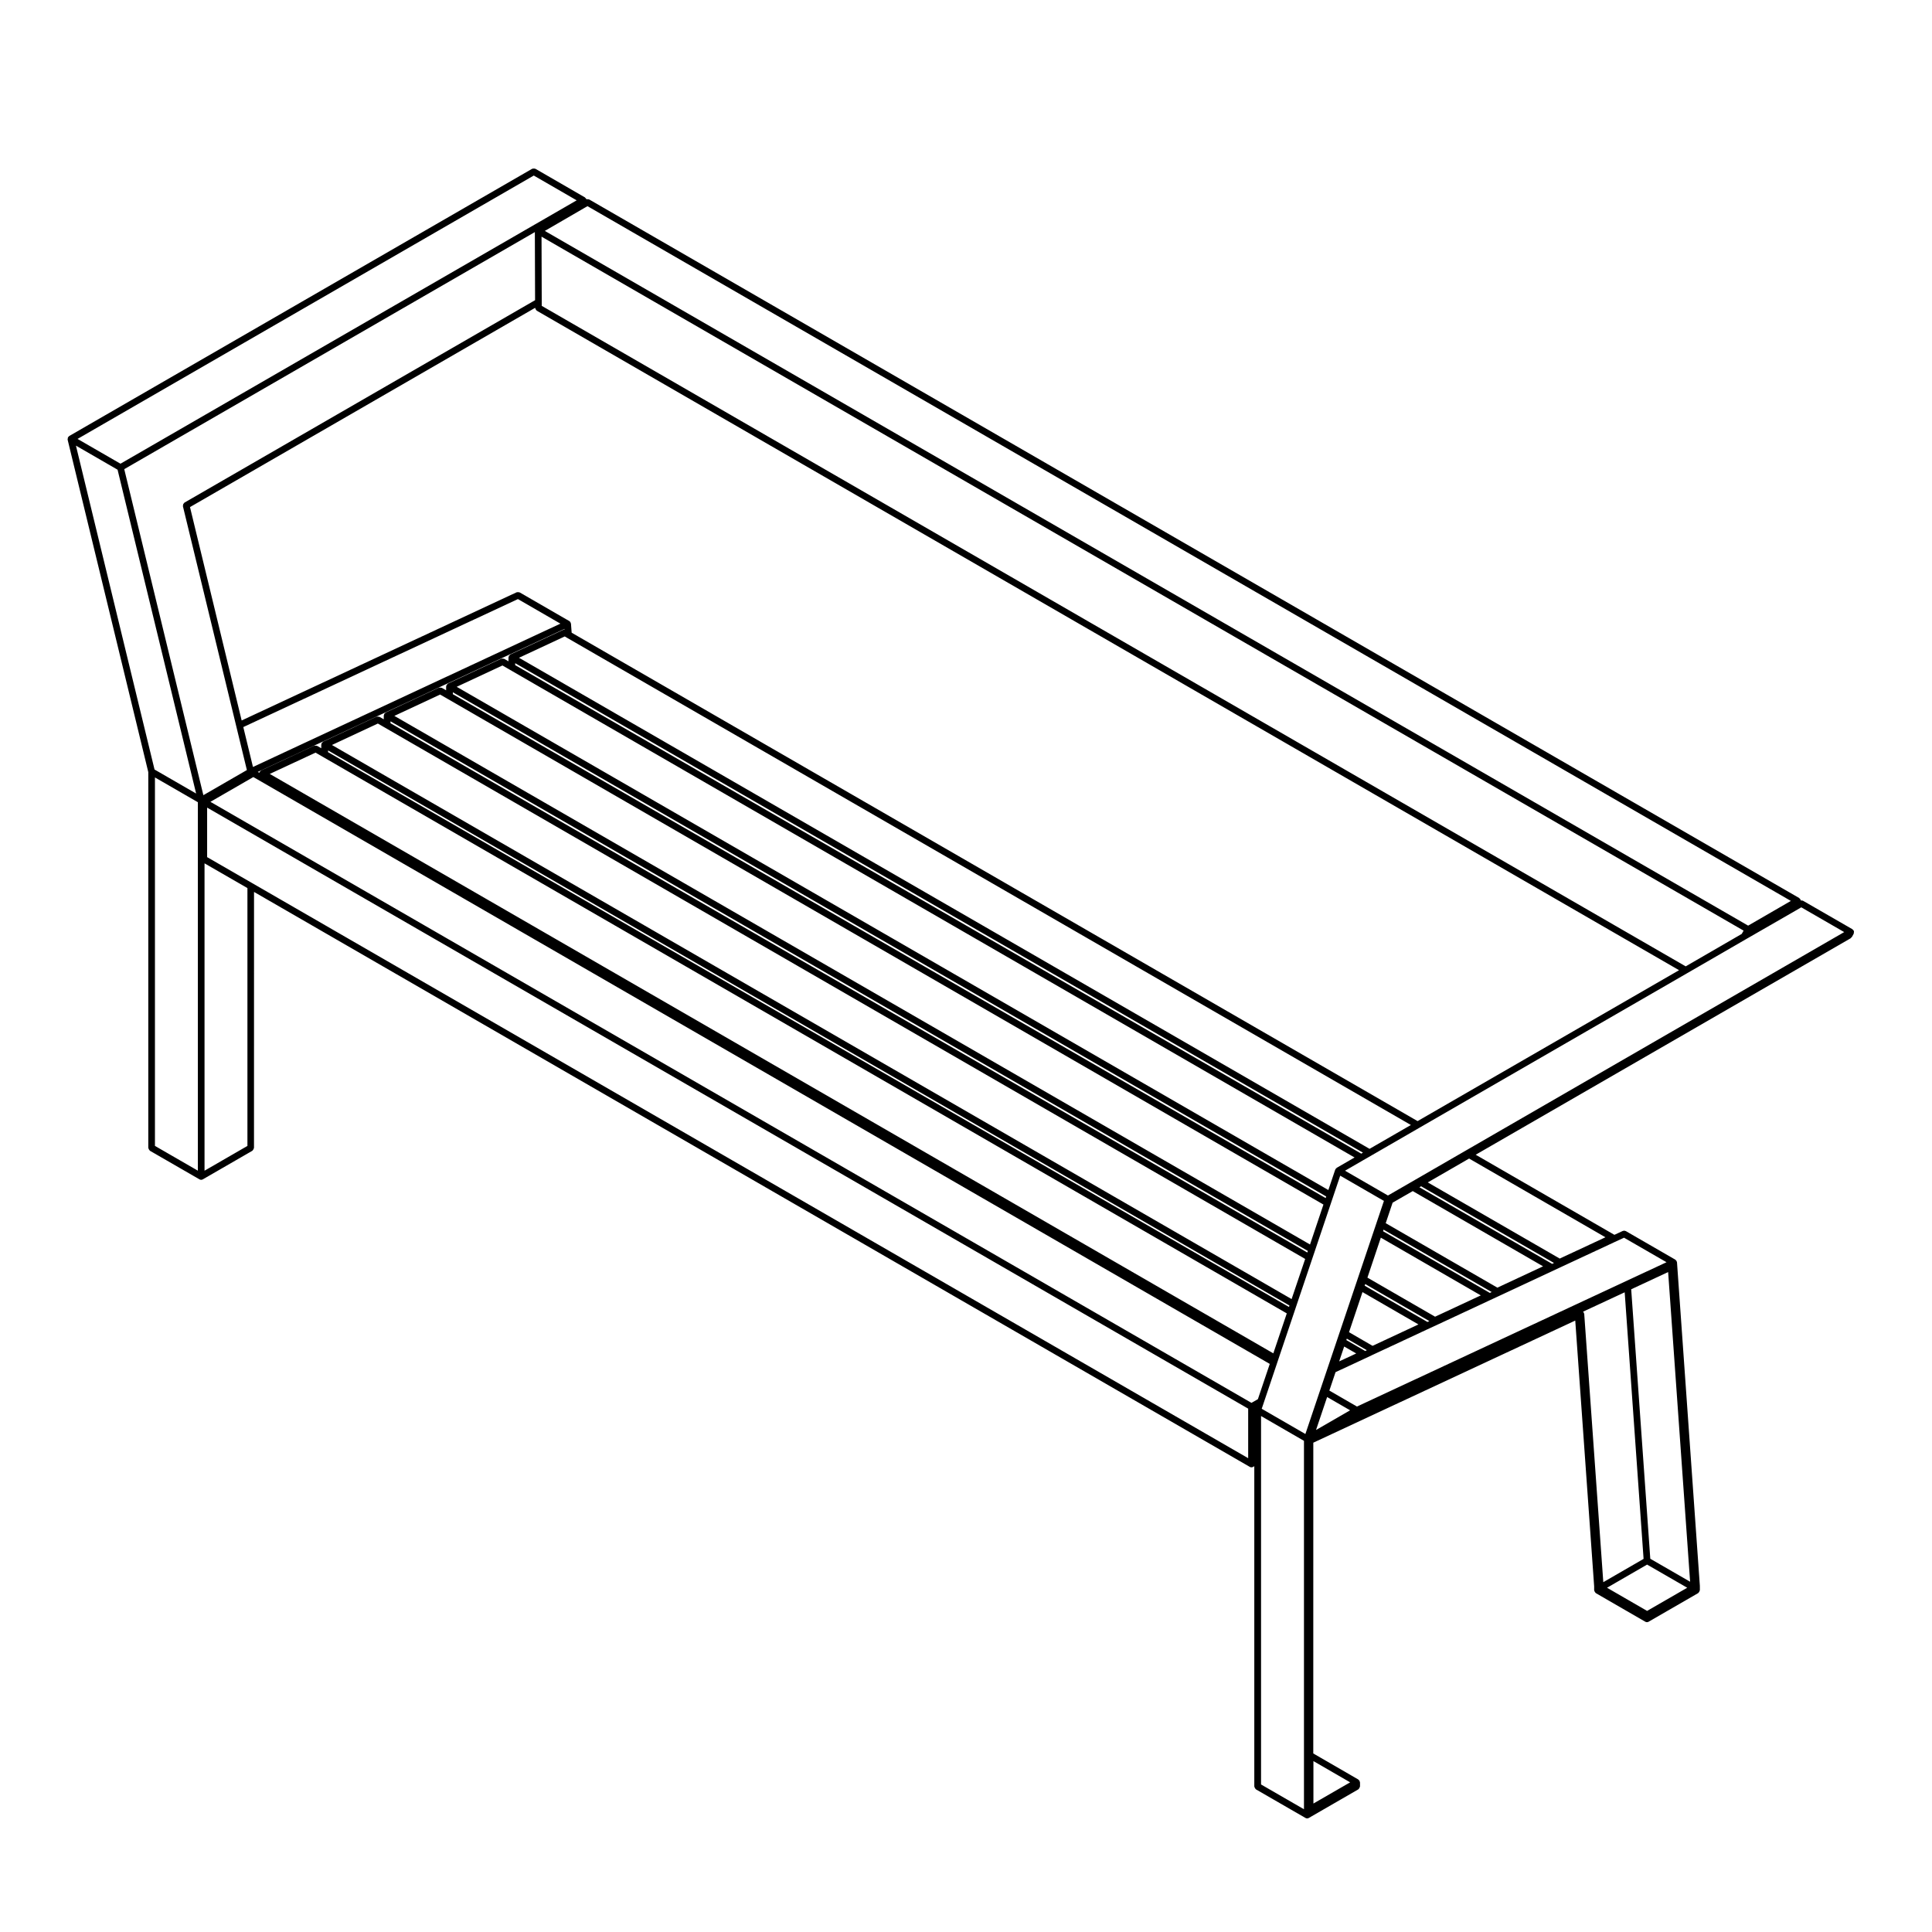 <?xml version="1.0" encoding="UTF-8"?>
<!-- Uploaded to: ICON Repo, www.svgrepo.com, Generator: ICON Repo Mixer Tools -->
<svg fill="#000000" width="800px" height="800px" version="1.1" viewBox="144 144 512 512" xmlns="http://www.w3.org/2000/svg">
 <path d="m621.14 382.42c-0.012-0.035 0.012-0.074-0.012-0.109-0.039-0.07-0.125-0.082-0.176-0.137-0.059-0.055-0.07-0.141-0.145-0.188l-320.67-185.13c-0.039-0.02-0.082 0-0.117-0.016-0.105-0.047-0.207-0.047-0.324-0.047-0.105 0-0.195-0.016-0.297 0.016-0.004-0.02-0.031-0.031-0.039-0.051-0.016-0.035 0.004-0.082-0.016-0.117-0.02-0.035-0.07-0.039-0.098-0.07-0.051-0.066-0.09-0.105-0.152-0.156-0.035-0.023-0.035-0.07-0.074-0.098l-13.125-7.586c-0.039-0.02-0.082 0-0.117-0.016-0.105-0.047-0.207-0.047-0.324-0.047-0.117 0-0.223 0-0.328 0.047-0.035 0.016-0.082-0.004-0.109 0.016l-122.68 70.82c-0.07 0.039-0.086 0.121-0.137 0.176-0.051 0.055-0.133 0.074-0.172 0.137-0.004 0.004-0.012 0.004-0.012 0.004-0.02 0.035 0 0.082-0.016 0.117-0.047 0.105-0.047 0.203-0.047 0.316-0.004 0.074-0.055 0.137-0.035 0.211l0.004 0.016 21.375 88.094v99.574c0 0.039 0.039 0.07 0.047 0.105 0.016 0.117 0.07 0.203 0.125 0.309 0.059 0.102 0.105 0.188 0.191 0.258 0.035 0.023 0.035 0.07 0.074 0.098l13.133 7.578c0.141 0.086 0.293 0.117 0.441 0.117 0.152 0 0.301-0.035 0.441-0.117l13.125-7.578c0.039-0.023 0.039-0.07 0.074-0.098 0.09-0.07 0.133-0.156 0.191-0.258 0.059-0.105 0.109-0.188 0.125-0.309 0.004-0.039 0.047-0.07 0.047-0.105l0.008-67.828 263.89 152.37c0.145 0.086 0.297 0.117 0.441 0.117 0.156 0 0.309-0.035 0.441-0.117l0.312-0.18v84.871c0 0.039 0.039 0.07 0.039 0.105 0.02 0.117 0.07 0.203 0.125 0.309 0.059 0.102 0.105 0.188 0.195 0.258 0.031 0.023 0.031 0.07 0.07 0.098l13.133 7.578c0.145 0.086 0.297 0.117 0.441 0.117 0.156 0 0.309-0.035 0.441-0.117l13.125-7.578c0.039-0.023 0.039-0.07 0.082-0.098 0.09-0.07 0.125-0.156 0.188-0.258 0.059-0.105 0.117-0.188 0.125-0.309 0.012-0.039 0.051-0.07 0.051-0.105v-1.082c0-0.039-0.039-0.07-0.051-0.105-0.012-0.082-0.031-0.141-0.059-0.215-0.012-0.039 0.012-0.082-0.012-0.117-0.02-0.035-0.07-0.039-0.102-0.07-0.051-0.066-0.09-0.105-0.145-0.156-0.039-0.023-0.039-0.07-0.082-0.098l-11.934-6.902 0.008-82.359 69.418-32.363 5.008 70.434v1.023c0 0.039 0.039 0.07 0.039 0.105 0.02 0.117 0.07 0.203 0.125 0.309 0.059 0.102 0.105 0.188 0.195 0.258 0.031 0.023 0.031 0.07 0.07 0.098l13.125 7.586c0.145 0.086 0.297 0.117 0.441 0.117 0.156 0 0.309-0.035 0.441-0.117l13.133-7.586c0.039-0.023 0.039-0.07 0.082-0.098 0.09-0.07 0.125-0.156 0.188-0.258 0.059-0.105 0.117-0.188 0.125-0.309 0.012-0.039 0.051-0.07 0.051-0.105v-1.082c0-0.012-0.012-0.02-0.012-0.031 0-0.012 0.012-0.02 0.012-0.031l-6.055-85.68v-0.059c-0.012-0.031-0.031-0.051-0.031-0.074-0.02-0.066-0.031-0.109-0.059-0.176 0-0.02 0.012-0.039 0-0.066-0.02-0.035-0.059-0.039-0.082-0.082-0.059-0.098-0.117-0.176-0.215-0.246-0.02-0.016-0.02-0.051-0.051-0.066l-12.391-7.152-0.746-0.434c-0.031-0.016-0.059 0-0.09-0.016-0.059-0.031-0.125-0.023-0.195-0.039-0.051-0.012-0.09-0.066-0.156-0.066-0.039 0-0.07 0.039-0.105 0.047-0.07 0.012-0.125 0.02-0.195 0.047-0.02 0.004-0.039-0.012-0.07 0.004l-2.223 1.031c-0.012-0.012-0.012-0.031-0.031-0.035l-36.711-21.199 99.371-57.367c0.105-0.059 0.137-0.176 0.207-0.262 0.031-0.039 0.102-0.023 0.125-0.074l0.473-0.867c0.02-0.035 0-0.07 0.012-0.105 0.039-0.105 0.039-0.203 0.039-0.312 0-0.082 0.039-0.16 0.02-0.238-0.012-0.039-0.051-0.059-0.07-0.102-0.012-0.035 0.012-0.074-0.012-0.105-0.039-0.07-0.125-0.086-0.176-0.137-0.059-0.055-0.07-0.141-0.145-0.188l-0.02-0.012-13.121-7.562c-0.039-0.02-0.082 0-0.117-0.016-0.105-0.047-0.207-0.039-0.324-0.039-0.051 0-0.102-0.031-0.145-0.02-0.012-0.031 0.012-0.055 0-0.082-0.012-0.047-0.051-0.066-0.066-0.102zm11.59 8.594-120.91 69.809-11.375-6.57 4.742-2.742 2.207-1.266v-0.004l12.723-7.352 71.059-41.016 15.496-8.961 13.09-7.535 1.594-0.926zm-423.16 56.668-11.367 6.566v-81.453l11.367 6.555zm75.887-257.16 11.367 6.57-120.9 69.797-11.375-6.57zm333.14 192.23-11.324 6.551-318.89-184.11 10.637-6.172 0.672-0.383zm-77.777 102.49-29.59-17.086 1.828-5.438 5.336-3.066 34.535 19.938zm-5.203 2.43s-0.012-0.004-0.012 0l-2.438 1.145-8.855 4.121-17.93-10.352 3.551-10.594 26.492 15.301zm-27.875 12.988-6.238-3.613 3.57-10.629 14.828 8.57zm-5.207 2.434-2.394 1.113-1.25 0.578 1.328-3.941 3.188 1.84zm77.961 67.812-10.617-6.137 10.617-6.137 10.637 6.137zm-16.641-78.637v-0.035c-0.012-0.066-0.059-0.105-0.082-0.156-0.012-0.059 0.02-0.105-0.012-0.156-0.02-0.047-0.07-0.055-0.102-0.09-0.031-0.055-0.02-0.117-0.07-0.168-0.012-0.004-0.02 0-0.031-0.012-0.012-0.016-0.039-0.016-0.059-0.031l11.059-5.148 5.008 70.648-10.676 6.172-5.047-70.996c0.012-0.004 0.012-0.016 0.012-0.027zm17.488 64.816-5.059-71.41 9.789-4.57 5.824 82.07zm-88.582-34.121 2.941-8.734 6.09 3.516zm13.02-20.926c-0.02-0.012-0.02-0.031-0.031-0.035l-4.957-2.867 0.125-0.379 5.305 3.062zm16.5-7.695c-0.02-0.004-0.02-0.023-0.031-0.031l-16.602-9.594 0.145-0.43 16.992 9.812zm16.516-7.699c-0.012-0.004-0.012-0.023-0.02-0.031l-28.258-16.328 0.137-0.418 28.656 16.539zm16.52-7.699c-0.012-0.012-0.012-0.031-0.031-0.035l-35.129-20.273 0.441-0.262 35.227 20.328zm-65.375 45.082-11.574-6.688 0.559-1.652v-0.004l3.481-10.352v-0.004l0.363-1.082v-0.004l4.141-12.289 0.699-2.082 4.16-12.34 0.719-2.125v-0.004l4.141-12.297 0.719-2.137 1.82-5.402 11.582 6.688zm-204.2-318.52 0.059 18.047-92.914 53.641c-0.07 0.039-0.086 0.121-0.137 0.176-0.082 0.082-0.145 0.145-0.191 0.25-0.047 0.109-0.051 0.207-0.051 0.328 0 0.074-0.055 0.137-0.035 0.211l14.121 58.234 2.832 11.68-11.531 6.656-20.969-86.395zm-4.488 97.258 11.262 6.508-81.477 37.98-2.562-10.57zm12.09 8.105-14.082 6.566c-0.055 0.023-0.066 0.086-0.105 0.117-0.074 0.051-0.133 0.098-0.188 0.168-0.023 0.035-0.074 0.035-0.098 0.074-0.016 0.023 0 0.055-0.012 0.082-0.035 0.07-0.035 0.137-0.051 0.211-0.012 0.055-0.059 0.09-0.059 0.145v1.02l-1.109-0.641c-0.023-0.016-0.055 0-0.082-0.012-0.105-0.051-0.211-0.039-0.328-0.047-0.117-0.004-0.215-0.023-0.324 0.016-0.031 0.012-0.055-0.012-0.086 0l-14.082 6.566c-0.055 0.023-0.066 0.086-0.105 0.117-0.074 0.051-0.133 0.098-0.188 0.172-0.023 0.031-0.074 0.035-0.098 0.07-0.016 0.023 0 0.055-0.012 0.082-0.035 0.07-0.035 0.137-0.051 0.211-0.012 0.055-0.059 0.09-0.059 0.145v1.012l-1.117-0.645c-0.023-0.016-0.051 0-0.074-0.012-0.105-0.055-0.215-0.039-0.336-0.047-0.117-0.004-0.215-0.023-0.324 0.016-0.031 0.004-0.055-0.012-0.082 0l-14.082 6.566c-0.055 0.023-0.066 0.086-0.105 0.117-0.074 0.051-0.133 0.098-0.188 0.168-0.023 0.031-0.074 0.035-0.098 0.074-0.016 0.023 0 0.055-0.012 0.082-0.035 0.07-0.035 0.137-0.051 0.211-0.012 0.055-0.059 0.09-0.059 0.145v1.008l-1.109-0.641c-0.023-0.016-0.055 0-0.082-0.012-0.105-0.051-0.207-0.039-0.328-0.047-0.109-0.004-0.215-0.023-0.324 0.016-0.031 0.012-0.055-0.012-0.086 0l-14.121 6.594c-0.051 0.023-0.066 0.086-0.105 0.117-0.074 0.051-0.133 0.098-0.188 0.168-0.023 0.031-0.074 0.035-0.098 0.074-0.016 0.023 0 0.055-0.012 0.082-0.035 0.07-0.035 0.137-0.051 0.211-0.012 0.055-0.059 0.09-0.059 0.145v0.961l-1.074-0.621c-0.023-0.012-0.051 0-0.074-0.012-0.105-0.051-0.211-0.035-0.324-0.039-0.117-0.004-0.223-0.023-0.328 0.016-0.031 0.012-0.055-0.012-0.086 0l-14.07 6.555c-0.055 0.023-0.066 0.086-0.105 0.117-0.074 0.051-0.133 0.098-0.188 0.172-0.023 0.031-0.074 0.035-0.098 0.07-0.016 0.023 0 0.055-0.012 0.082-0.031 0.059-0.035 0.109-0.051 0.172l-0.418-0.238 81.293-37.898 0.012 0.141c-0.086 0.004-0.145 0-0.223 0.031 0.012 0.035-0.02 0.016-0.047 0.027zm188.1 191.78-265.95-153.55 12.121-5.644 1.988 1.148 255.41 147.46zm4.144-12.289-254.65-147.03v-0.453l254.78 147.1zm0.699-2.09-254.32-146.84 12.168-5.684 2.031 1.176 243.72 140.71zm4.16-12.34-242.96-140.27v-0.504l243.11 140.36zm0.723-2.125-242.66-140.09 12.125-5.652 2.039 1.176 232.05 133.98zm4.141-12.301-231.3-133.54v-0.504l231.45 133.62zm-284.43-111.43 0.258-0.145 2.004 1.152 267.36 154.37-3.148 9.344-1.703 0.977-275.89-159.28zm287.36 103.41c-0.07 0.047-0.082 0.121-0.137 0.18-0.059 0.055-0.137 0.07-0.176 0.137-0.02 0.031 0 0.066-0.02 0.098-0.012 0.031-0.051 0.035-0.059 0.07l-1.82 5.402-231-133.36 12.125-5.652 2.031 1.176 223.79 129.21zm6.504-3.758-224.22-129.46v-0.516l224.67 129.72zm2.203-1.27-225.41-130.14 12.125-5.652 0.523 0.309c0.004 0 0.004 0.004 0.004 0.004l223.71 129.16zm12.727-7.352-224.18-129.43-0.176-2.316v-0.039l-0.004-0.031c0-0.031-0.031-0.047-0.035-0.074-0.012-0.07-0.02-0.117-0.051-0.18-0.004-0.016 0.004-0.031 0-0.047-0.02-0.039-0.066-0.047-0.09-0.082-0.035-0.059-0.023-0.133-0.074-0.18h-0.012c-0.031-0.035-0.086-0.039-0.121-0.066-0.031-0.02-0.031-0.066-0.066-0.082l-0.699-0.395-0.047-0.023-12.379-7.152c-0.023-0.016-0.055 0-0.082-0.012-0.082-0.039-0.156-0.035-0.246-0.051-0.086-0.012-0.141-0.023-0.227-0.016-0.07 0.004-0.121 0.012-0.188 0.035-0.031 0.012-0.055-0.012-0.082 0l-72.875 33.969-13.691-56.547 91.461-52.805c0.004 0.035 0.035 0.055 0.039 0.09 0.016 0.117 0.07 0.203 0.125 0.309 0.059 0.102 0.105 0.188 0.191 0.258 0.035 0.023 0.035 0.07 0.074 0.098l302.73 174.78zm71.051-41.008-303.16-175.04v-1l-0.055-17.34 318.56 183.91-0.492 0.871zm-415.57-131.62 20.82 85.82-11.023-6.363-20.828-85.832zm9.906 81.555 11.375 6.566v97.645l-11.375-6.566zm25.828 28.039-12-6.922v-13.125l275.89 159.28v13.133zm267.3 152.95v-11.758l11.375 6.574v97.633l-11.375-6.566zm13.879 90.934v-11.246l9.734 5.629zm82.32-149.95 0.344 0.203 10.914 6.297-82.035 38.246-7.32-4.231 1.641-4.883 3.394-1.578c0.012 0 0.012 0 0.012-0.004l2.394-1.113 1.961-0.918h0.012l2.363-1.117c0.012-0.004 0.012 0 0.012-0.004l14.121-6.586h0.012l2.43-1.129c0.012 0 0.012 0 0.012-0.004l9.723-4.535h0.012l2.43-1.133 1.91-0.898 2.43-1.129c0.012 0 0.012 0 0.012-0.004l14.07-6.566 2.449-1.145 14.062-6.555zm-17.043 5.531-34.969-20.184 10.953-6.324 36.125 20.863z"/>
</svg>